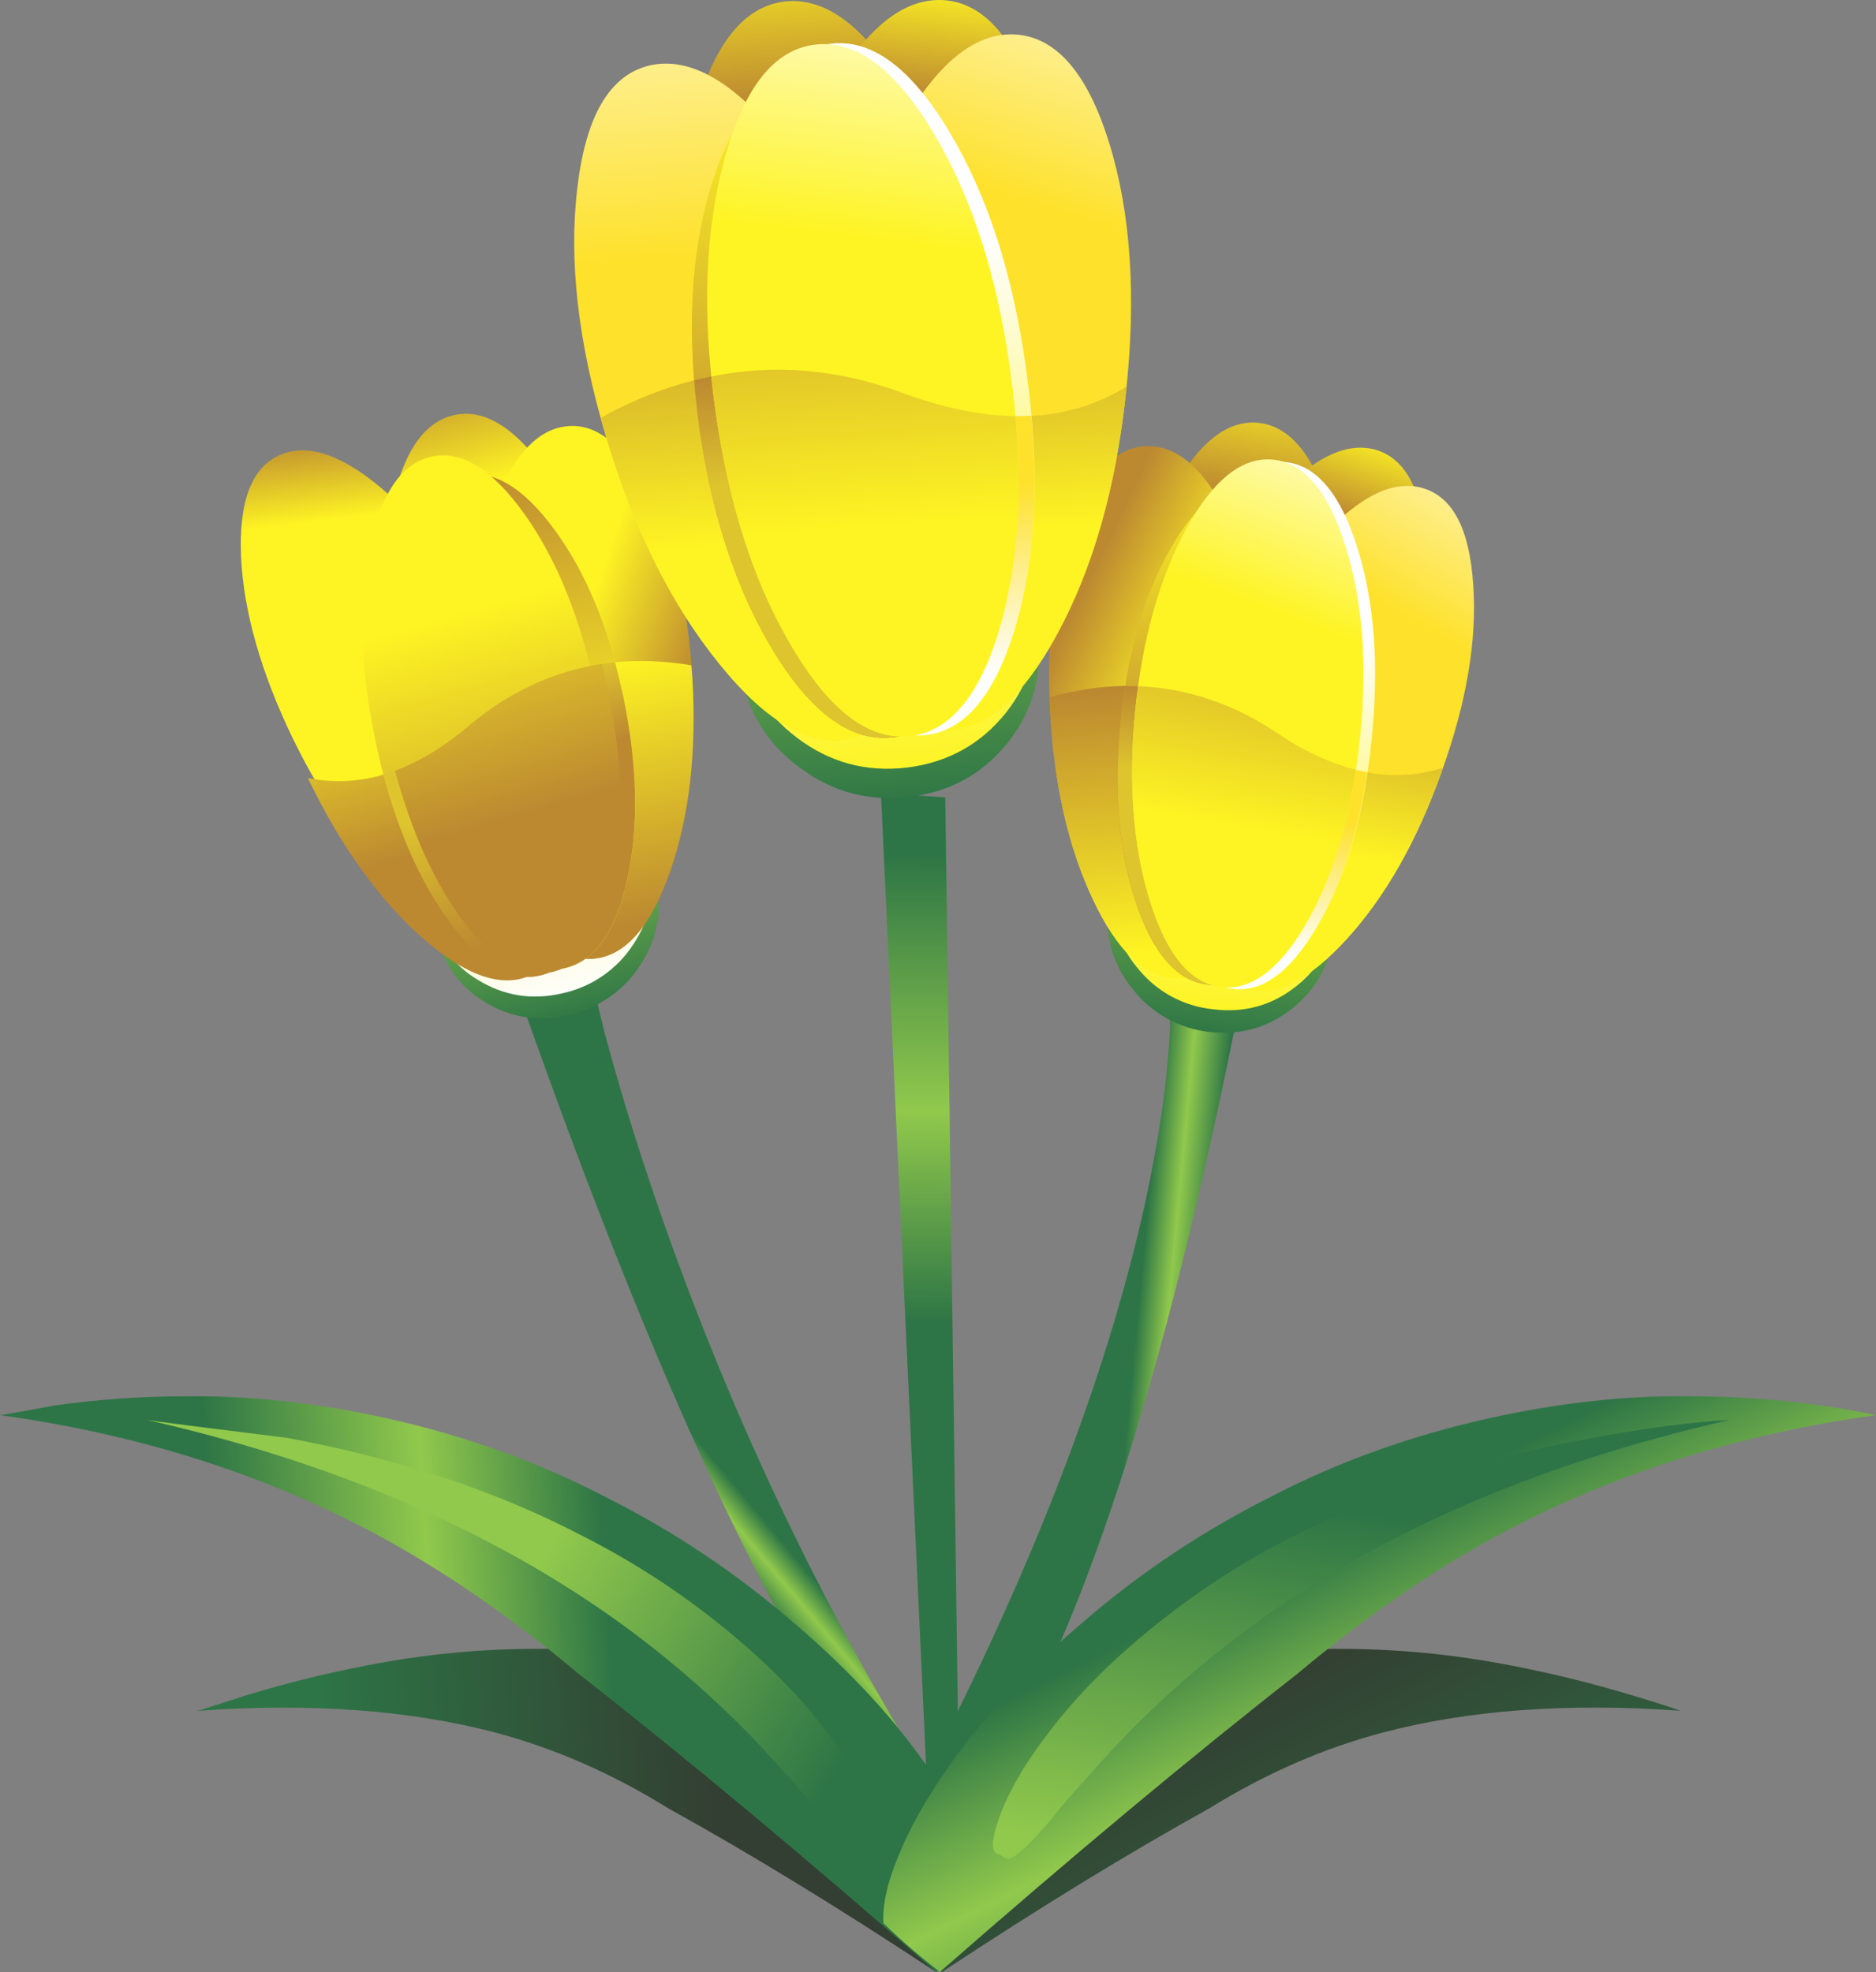 <?xml version="1.0" encoding="iso-8859-1"?>
<!-- Generator: Adobe Illustrator 20.1.0, SVG Export Plug-In . SVG Version: 6.00 Build 0)  -->
<svg version="1.0" id="Layer_1" xmlns="http://www.w3.org/2000/svg" xmlns:xlink="http://www.w3.org/1999/xlink" x="0px" y="0px"
	 viewBox="0 0 925.31 972.69" enable-background="new 0 0 925.31 972.69" xml:space="preserve">
<rect x="0" y="0" width="925.31" height="972.69" fill="#808080" stroke="none"/>
<title>flowers2_0027</title>
<linearGradient id="SVGID_1_" gradientUnits="userSpaceOnUse" x1="507.86" y1="711.638" x2="548.26" y2="708.908" gradientTransform="matrix(4.77 0 0 4.77 -2262.49 -2488.28)">
	<stop  offset="0" style="stop-color:#2D7546"/>
	<stop  offset="1" style="stop-color:#333F32"/>
</linearGradient>
<path fill="url(#SVGID_1_)" d="M355.1,824c-26.233-7.333-55.9-10.913-89-10.74c-28.416-0.036-56.768,2.68-84.66,8.11
	c-20.02,3.844-39.827,8.727-59.34,14.63c-15.58,5.093-23.847,7.717-24.8,7.87c55.647-4,104.693-0.42,147.14,10.74
	c29.253,7.793,57.713,20.28,85.38,37.46c39.747,21.953,83.707,48.827,131.88,80.62c9.54-6.84,19.16-14.477,28.86-22.91
	c1.907-6.667,1.573-14.383-1-23.15c-2.547-8.907-7.157-18.133-13.83-27.68c-10.787-15.747-26.363-30.223-46.73-43.43
	C406.242,841.07,381.281,830.424,355.1,824z"/>
<linearGradient id="SVGID_2_" gradientUnits="userSpaceOnUse" x1="618.715" y1="733.573" x2="600.745" y2="697.273" gradientTransform="matrix(4.77 0 0 4.77 -2262.49 -2488.28)">
	<stop  offset="0" style="stop-color:#2D7546"/>
	<stop  offset="1" style="stop-color:#333F32"/>
</linearGradient>
<path fill="url(#SVGID_2_)" d="M682.06,854.57c42.293-11.133,91.26-14.713,146.9-10.74c-6.833-2.387-15.1-5.01-24.8-7.87
	c-19.527-5.881-39.347-10.74-59.38-14.56c-27.892-5.43-56.244-8.146-84.66-8.11c-33.227-0.16-62.893,3.42-89,10.74
	c-26.191,6.415-51.161,17.054-73.93,31.5c-20.32,13.2-35.887,27.69-46.7,43.47c-6.833,9.547-11.523,18.773-14.07,27.68
	c-2.387,8.747-2.627,16.463-0.72,23.15c9.7,8.433,19.32,16.07,28.86,22.91C512.733,940.913,556.693,914,596.44,892
	C624.107,874.84,652.647,862.363,682.06,854.57z"/>
<linearGradient id="SVGID_3_" gradientUnits="userSpaceOnUse" x1="569.536" y1="609.892" x2="569.456" y2="658.392" gradientTransform="matrix(4.77 0 0 4.77 -2262.49 -2488.28)">
	<stop  offset="0" style="stop-color:#2D7546"/>
	<stop  offset="0.55" style="stop-color:#91C94C"/>
	<stop  offset="1" style="stop-color:#2D7546"/>
</linearGradient>
<path fill="url(#SVGID_3_)" d="M466.23,393.31l-31.72-2.15l23.85,514l14.79-9.07L466.23,393.31z"/>
<linearGradient id="SVGID_4_" gradientUnits="userSpaceOnUse" x1="597.616" y1="671.668" x2="590.686" y2="671.018" gradientTransform="matrix(4.77 0 0 4.77 -2262.49 -2488.28)">
	<stop  offset="0" style="stop-color:#2D7546"/>
	<stop  offset="0.55" style="stop-color:#91C94C"/>
	<stop  offset="1" style="stop-color:#2D7546"/>
</linearGradient>
<path fill="url(#SVGID_4_)" d="M611.47,494.72L576.65,478l0.48,28.16c-1.113,25.293-5.087,53.77-11.92,85.43
	c-22.1,101.333-69.32,216.35-141.66,345.05c4.133,0.32,9.777-1.747,16.93-6.2c14.307-8.593,28.933-24.183,43.88-46.77
	C532.373,810.977,574.743,681.327,611.47,494.72z"/>
<linearGradient id="SVGID_5_" gradientUnits="userSpaceOnUse" x1="598.853" y1="629.065" x2="604.933" y2="584.465" gradientTransform="matrix(4.77 0 0 4.77 -2262.49 -2488.28)">
	<stop  offset="0" style="stop-color:#2D7546"/>
	<stop  offset="0.55" style="stop-color:#91C94C"/>
	<stop  offset="1" style="stop-color:#2D7546"/>
</linearGradient>
<path fill="url(#SVGID_5_)" d="M607.41,400.23c-15.26-1.747-28.853,1.993-40.78,11.22c-11.927,9.387-18.593,21.557-20,36.51
	c-1.587,14.953,2.547,28.397,12.4,40.33c9.199,11.628,22.672,19.087,37.41,20.71c15.26,1.747,28.853-2.07,40.78-11.45
	c11.927-9.38,18.593-21.55,20-36.51c1.587-14.953-2.547-28.397-12.4-40.33C635.646,409.089,622.143,401.697,607.41,400.23z"/>
<linearGradient id="SVGID_6_" gradientUnits="userSpaceOnUse" x1="607.339" y1="560.751" x2="605.169" y2="573.401" gradientTransform="matrix(4.77 0 0 4.77 -2262.49 -2488.28)">
	<stop  offset="0" style="stop-color:#FEF423"/>
	<stop  offset="1" style="stop-color:#BC8931"/>
</linearGradient>
<path fill="url(#SVGID_6_)" d="M621,208.61c-15.42-1.753-29.73,9.463-42.93,33.65c-13.193,24-21.527,54-25,90
	c-3.473,36-1.02,67.247,7.36,93.74c8.427,26.727,20.27,40.963,35.53,42.71c15.26,1.747,29.57-9.39,42.93-33.41
	c13.193-24.34,21.46-54.407,24.8-90.2c3.5-35.953,1.037-67.213-7.39-93.78C648.033,224.6,636.267,210.363,621,208.61z"/>
<linearGradient id="SVGID_7_" gradientUnits="userSpaceOnUse" x1="599.257" y1="626.755" x2="605.337" y2="582.175" gradientTransform="matrix(4.77 0 0 4.77 -2262.49 -2488.28)">
	<stop  offset="0" style="stop-color:#FEF423"/>
	<stop  offset="1" style="stop-color:#FEFEFE"/>
</linearGradient>
<path fill="url(#SVGID_7_)" d="M609.32,389.25c-15.26-1.907-28.853,1.833-40.78,11.22s-18.593,21.557-20,36.51
	c-1.587,14.953,2.547,28.397,12.4,40.33c9.174,11.643,22.69,19.051,37.44,20.52c15.26,1.907,28.853-1.833,40.78-11.22
	s18.593-21.557,20-36.51c1.587-14.953-2.547-28.397-12.4-40.33C637.586,398.127,624.07,390.719,609.32,389.25z"/>
<linearGradient id="SVGID_8_" gradientUnits="userSpaceOnUse" x1="616.659" y1="566.616" x2="613.759" y2="575.216" gradientTransform="matrix(4.77 0 0 4.77 -2262.49 -2488.28)">
	<stop  offset="0" style="stop-color:#FEF423"/>
	<stop  offset="1" style="stop-color:#BC8931"/>
</linearGradient>
<path fill="url(#SVGID_8_)" d="M581.66,329.12c-12.08,34.047-17.247,64.75-15.5,92.11c1.747,27.2,9.933,43.03,24.56,47.49
	c14.627,4.613,31.48-3.58,50.56-24.58c19.08-21,34.653-48.523,46.72-82.57c12.24-34.047,17.407-64.67,15.5-91.87
	c-1.733-27.2-9.9-43.1-24.5-47.7c-14.667-4.473-31.533,3.71-50.6,24.55C609.32,267.55,593.74,295.073,581.66,329.12z"/>
<linearGradient id="SVGID_9_" gradientUnits="userSpaceOnUse" x1="594.486" y1="595.268" x2="583.016" y2="589.768" gradientTransform="matrix(4.77 0 0 4.77 -2262.49 -2488.28)">
	<stop  offset="0" style="stop-color:#FEF423"/>
	<stop  offset="1" style="stop-color:#BC8931"/>
</linearGradient>
<path fill="url(#SVGID_9_)" d="M607.65,258.72c-12.08-25.773-25.833-38.66-41.26-38.66c-15.26-0.16-27.66,12.567-37.2,38.18
	c-9.54,25.613-13.27,56.477-11.19,92.59c1.907,36.273,8.98,67.293,21.22,93.06c12.08,25.613,25.833,38.5,41.26,38.66
	c15.26,0.16,27.66-12.567,37.2-38.18c9.38-25.613,13.117-56.557,11.21-92.83S619.903,284.327,607.65,258.72z"/>
<linearGradient id="SVGID_10_" gradientUnits="userSpaceOnUse" x1="596.62" y1="619.844" x2="594.25" y2="592.744" gradientTransform="matrix(4.77 0 0 4.77 -2262.49 -2488.28)">
	<stop  offset="0" style="stop-color:#FEF423"/>
	<stop  offset="1" style="stop-color:#BC8931"/>
</linearGradient>
<path fill="url(#SVGID_10_)" d="M616.47,447.48c9.38-23.547,13.673-52.34,12.88-86.38c-34-22.747-71.283-28.473-111.85-17.18
	l0.48,6.92c1.907,36.273,8.98,67.293,21.22,93.06c12.08,25.613,25.833,38.5,41.26,38.66
	C594.927,482.713,606.93,471.02,616.47,447.48z"/>
<linearGradient id="SVGID_11_" gradientUnits="userSpaceOnUse" x1="619.607" y1="585.5" x2="633.577" y2="561.73" gradientTransform="matrix(4.77 0 0 4.77 -2262.49 -2488.28)">
	<stop  offset="0" style="stop-color:#FEE12A"/>
	<stop  offset="1" style="stop-color:#FEFEFE"/>
</linearGradient>
<path fill="url(#SVGID_11_)" d="M604.79,348c-12.08,34.047-17.247,64.67-15.5,91.87c1.747,27.333,9.933,43.24,24.56,47.72
	c14.627,4.613,31.48-3.58,50.56-24.58c19.08-21,34.66-48.52,46.74-82.56c12.24-34.047,17.407-64.67,15.5-91.87
	c-1.747-27.333-9.933-43.24-24.56-47.72c-14.627-4.48-31.48,3.713-50.56,24.58C632.45,286.413,616.87,313.933,604.79,348z"/>
<linearGradient id="SVGID_12_" gradientUnits="userSpaceOnUse" x1="606.021" y1="571.713" x2="600.441" y2="605.963" gradientTransform="matrix(4.77 0 0 4.77 -2262.49 -2488.28)">
	<stop  offset="0" style="stop-color:#FEF423"/>
	<stop  offset="1" style="stop-color:#BC8931"/>
</linearGradient>
<path fill="url(#SVGID_12_)" d="M620.29,238.44c-15.26-1.753-29.49,8.827-42.69,31.74s-21.467,51.39-24.8,85.43
	c-3.5,34.047-1.037,63.797,7.39,89.25c8.427,25.453,20.27,39.053,35.53,40.8c15.42,1.907,29.73-8.593,42.93-31.5
	c13.193-22.747,21.46-51.223,24.8-85.43c3.333-34.047,0.79-63.797-7.63-89.25S635.557,240.347,620.29,238.44z"/>
<linearGradient id="SVGID_13_" gradientUnits="userSpaceOnUse" x1="602.254" y1="594.125" x2="601.104" y2="602.545" gradientTransform="matrix(4.77 0 0 4.77 -2262.49 -2488.28)">
	<stop  offset="0" style="stop-color:#BC8931"/>
	<stop  offset="1" style="stop-color:#DEC52E"/>
</linearGradient>
<path fill="url(#SVGID_13_)" d="M629.59,361.33c-23.373-15.593-48.253-23.23-74.64-22.91c-0.953,5.567-1.67,11.293-2.15,17.18
	c-3.5,34.047-1.037,63.797,7.39,89.25c8.427,25.453,20.27,39.053,35.53,40.8c14.633,1.753,28.393-7.797,41.28-28.65
	c12.72-20.84,21.147-47.247,25.28-79.22C650.711,373.751,639.72,368.22,629.59,361.33z"/>
<linearGradient id="SVGID_14_" gradientUnits="userSpaceOnUse" x1="609.814" y1="609.511" x2="613.814" y2="586.341" gradientTransform="matrix(4.77 0 0 4.77 -2262.49 -2488.28)">
	<stop  offset="0" style="stop-color:#FEF423"/>
	<stop  offset="1" style="stop-color:#BC8931"/>
</linearGradient>
<path fill="url(#SVGID_14_)" d="M589.29,440.08c1.747,27.2,9.933,43.03,24.56,47.49c14.627,4.613,31.48-3.58,50.56-24.58
	c19.08-21,34.66-48.52,46.74-82.56l0.48-1.67c-25.753,8.113-53.087,2.307-82-17.42c-7.87-5.171-16.182-9.635-24.84-13.34
	C592.703,382.18,587.537,412.873,589.29,440.08z"/>
<linearGradient id="SVGID_15_" gradientUnits="userSpaceOnUse" x1="600.678" y1="619.202" x2="606.448" y2="585.752" gradientTransform="matrix(4.77 0 0 4.77 -2262.49 -2488.28)">
	<stop  offset="0" style="stop-color:#FEF423"/>
	<stop  offset="1" style="stop-color:#FEFEFE"/>
</linearGradient>
<path fill="url(#SVGID_15_)" d="M634.36,227.94c-15.42-1.907-29.81,9.23-43.17,33.41c-13.193,24-21.62,54-25.28,90
	c-3.5,35.953-1.117,67.213,7.15,93.78c8.267,26.727,20.033,40.963,35.3,42.71c15.26,1.907,29.57-9.23,42.93-33.41
	c13.333-24,21.76-54,25.28-90c3.66-35.953,1.353-67.213-6.92-93.78C661.383,243.93,649.62,229.693,634.36,227.94z"/>
<linearGradient id="SVGID_16_" gradientUnits="userSpaceOnUse" x1="603.183" y1="604.671" x2="600.683" y2="619.191" gradientTransform="matrix(4.77 0 0 4.77 -2262.49 -2488.28)">
	<stop  offset="0" style="stop-color:#FEE12A"/>
	<stop  offset="1" style="stop-color:#FEFEFE"/>
</linearGradient>
<path fill="url(#SVGID_16_)" d="M573.07,445.09c8.267,26.727,20.033,40.963,35.3,42.71c14,1.593,27.277-7.873,39.83-28.4
	c12.533-20.36,21.273-46.527,26.22-78.5c-14.627-2.547-29.57-9.07-44.83-19.57c-19.873-13.207-40.62-20.683-62.24-22.43l-1.43,12.41
	C562.42,387.263,564.803,418.523,573.07,445.09z"/>
<linearGradient id="SVGID_17_" gradientUnits="userSpaceOnUse" x1="607.458" y1="585.443" x2="616.308" y2="561.793" gradientTransform="matrix(4.77 0 0 4.77 -2262.49 -2488.28)">
	<stop  offset="0" style="stop-color:#FEF423"/>
	<stop  offset="1" style="stop-color:#FEFEFE"/>
</linearGradient>
<path fill="url(#SVGID_17_)" d="M628.4,226.75c-15.26-1.747-29.57,9.39-42.93,33.41c-13.333,24.18-21.84,54.18-25.52,90
	c-3.5,35.953-1.117,67.287,7.15,94c8.267,26.713,20.033,40.95,35.3,42.71c15.26,1.753,29.57-9.383,42.93-33.41
	s21.867-54.027,25.52-90c3.66-35.953,1.277-67.213-7.15-93.78C655.427,242.967,643.66,228.657,628.4,226.75z"/>
<linearGradient id="SVGID_18_" gradientUnits="userSpaceOnUse" x1="601.51" y1="607.102" x2="606.81" y2="576.372" gradientTransform="matrix(4.77 0 0 4.77 -2262.49 -2488.28)">
	<stop  offset="0" style="stop-color:#FEF423"/>
	<stop  offset="1" style="stop-color:#BC8931"/>
</linearGradient>
<path fill="url(#SVGID_18_)" d="M629.59,361.33c-21.147-14.16-43.883-21.797-68.21-22.91l-1.38,11.7
	c-3.5,35.953-1.117,67.287,7.15,94s20.033,40.95,35.3,42.71c14,1.593,27.353-7.873,40.06-28.4c12.56-20.52,21.303-46.77,26.23-78.75
	C655.68,376.36,642.63,370.243,629.59,361.33z"/>
<linearGradient id="SVGID_19_" gradientUnits="userSpaceOnUse" x1="543.888" y1="676.572" x2="548.358" y2="672.842" gradientTransform="matrix(4.77 0 0 4.77 -2262.49 -2488.28)">
	<stop  offset="0" style="stop-color:#2D7546"/>
	<stop  offset="0.55" style="stop-color:#91C94C"/>
	<stop  offset="1" style="stop-color:#2D7546"/>
</linearGradient>
<path fill="url(#SVGID_19_)" d="M288.8,470.62l-32.19,21.71c63.12,179.287,120.277,304.327,171.47,375.12
	c15.9,22.113,30.29,37.543,43.17,46.29c6.52,4.293,11.37,6.36,14.55,6.2c-63.593-94-115.503-197.087-155.73-309.26
	c-12.567-35.12-23.223-69.013-31.97-101.68L288.8,470.62z"/>
<linearGradient id="SVGID_20_" gradientUnits="userSpaceOnUse" x1="522.856" y1="583.66" x2="533.736" y2="627.33" gradientTransform="matrix(4.77 0 0 4.77 -2262.49 -2488.28)">
	<stop  offset="0" style="stop-color:#2D7546"/>
	<stop  offset="0.55" style="stop-color:#91C94C"/>
	<stop  offset="1" style="stop-color:#2D7546"/>
</linearGradient>
<path fill="url(#SVGID_20_)" d="M223,418.36c-8.427,12.887-11.13,26.727-8.11,41.52c3.18,14.793,11.13,26.167,23.85,34.12
	c12.72,7.953,26.63,10.18,41.73,6.68c14.546-3.221,27.233-12.054,35.3-24.58c8.427-12.887,11.05-26.647,7.87-41.28
	c-2.662-14.279-11.355-26.715-23.85-34.12c-12.88-8.113-26.79-10.42-41.73-6.92C243.561,396.965,230.937,405.816,223,418.36z"/>
<linearGradient id="SVGID_21_" gradientUnits="userSpaceOnUse" x1="521.401" y1="572.654" x2="517.871" y2="560.333" gradientTransform="matrix(4.77 0 0 4.77 -2262.49 -2488.28)">
	<stop  offset="0" style="stop-color:#FEF423"/>
	<stop  offset="1" style="stop-color:#BC8931"/>
</linearGradient>
<path fill="url(#SVGID_21_)" d="M223.7,204.8c-14.947,3.5-25.2,18.93-30.76,46.29c-5.407,27.333-4.453,58.667,2.86,94
	c7.473,35.333,19.08,64.287,34.82,86.86s31.073,32.117,46,28.63c14.947-3.333,25.2-18.683,30.76-46.05
	c5.407-27.52,4.453-58.94-2.86-94.26S285.7,256.003,270,233.43C254.233,210.843,238.8,201.3,223.7,204.8z"/>
<linearGradient id="SVGID_22_" gradientUnits="userSpaceOnUse" x1="522.218" y1="581.422" x2="533.068" y2="625.072" gradientTransform="matrix(4.77 0 0 4.77 -2262.49 -2488.28)">
	<stop  offset="0" style="stop-color:#FEF423"/>
	<stop  offset="1" style="stop-color:#FEFEFE"/>
</linearGradient>
<path fill="url(#SVGID_22_)" d="M219.88,407.63c-8.427,12.887-11.13,26.727-8.11,41.52c2.662,14.279,11.355,26.715,23.85,34.12
	c12.88,7.953,26.79,10.18,41.73,6.68c14.584-3.135,27.3-11.99,35.3-24.58c8.427-12.887,11.05-26.727,7.87-41.52
	c-3.013-14.633-10.963-25.917-23.85-33.85c-12.88-8.133-26.79-10.467-41.73-7C240.433,386.198,227.808,395.067,219.88,407.63z"/>
<linearGradient id="SVGID_23_" gradientUnits="userSpaceOnUse" x1="519.108" y1="574.866" x2="517.978" y2="565.866" gradientTransform="matrix(4.77 0 0 4.77 -2291.69 -2488.28)">
	<stop  offset="0" style="stop-color:#FEF423"/>
	<stop  offset="1" style="stop-color:#BC8931"/>
</linearGradient>
<path fill="url(#SVGID_23_)" d="M138.21,224.36c-14,6.047-20.44,22.75-19.32,50.11c1.273,27.2,9.78,57.107,25.52,89.72
	c15.9,32.613,34.423,58.307,55.57,77.08c21.147,18.613,38.713,24.897,52.7,18.85c14.147-5.887,20.667-22.51,19.56-49.87
	c-1.273-27.333-9.78-57.333-25.52-90c-15.9-32.613-34.423-58.227-55.57-76.84C170.01,224.663,152.363,218.313,138.21,224.36z"/>
<linearGradient id="SVGID_24_" gradientUnits="userSpaceOnUse" x1="532.298" y1="592.524" x2="544.278" y2="596.744" gradientTransform="matrix(4.77 0 0 4.77 -2262.49 -2488.28)">
	<stop  offset="0" style="stop-color:#FEF423"/>
	<stop  offset="1" style="stop-color:#BC8931"/>
</linearGradient>
<path fill="url(#SVGID_24_)" d="M231.33,348c2.067,36.113,9.14,66.42,21.22,90.92c12.24,24.34,25.907,35.633,41,33.88
	c15.26-1.747,27.593-16.08,37-43c9.407-26.92,13.073-58.497,11-94.73c-2.067-36.273-9.14-66.58-21.22-90.92
	c-12.24-24.34-25.907-35.633-41-33.88c-15.26,1.747-27.593,16.08-37,43C232.923,280.19,229.257,311.767,231.33,348z"/>
<linearGradient id="SVGID_25_" gradientUnits="userSpaceOnUse" x1="533.595" y1="590.644" x2="538.895" y2="617.324" gradientTransform="matrix(4.77 0 0 4.77 -2262.49 -2488.28)">
	<stop  offset="0" style="stop-color:#FEF423"/>
	<stop  offset="1" style="stop-color:#BC8931"/>
</linearGradient>
<path fill="url(#SVGID_25_)" d="M232,357.51c2.86,34.047,10.173,62.123,21.94,84.23c11.927,22.273,25.123,32.607,39.59,31
	c15.26-1.747,27.593-16.08,37-43c9.407-26.92,13.073-58.497,11-94.73l-0.53-6.85C299.52,321.32,263.187,331.103,232,357.51z"/>
<linearGradient id="SVGID_26_" gradientUnits="userSpaceOnUse" x1="529.82" y1="604.478" x2="519.95" y2="571.198" gradientTransform="matrix(4.77 0 0 4.77 -2262.49 -2488.28)">
	<stop  offset="0" style="stop-color:#FEF423"/>
	<stop  offset="1" style="stop-color:#BC8931"/>
</linearGradient>
<path fill="url(#SVGID_26_)" d="M196.75,279c-5.567,26.087-4.85,55.913,2.15,89.48c7,33.567,18.287,61.01,33.86,82.33
	c15.58,21.333,30.843,30.243,45.79,26.73c15.107-3.5,25.44-18.293,31-44.38s4.843-55.993-2.15-89.72
	c-6.993-33.567-18.28-60.93-33.86-82.09c-15.58-21.333-30.843-30.243-45.79-26.73C212.803,237.96,202.47,252.753,196.75,279z"/>
<linearGradient id="SVGID_27_" gradientUnits="userSpaceOnUse" x1="528.912" y1="601.127" x2="526.282" y2="593.057" gradientTransform="matrix(4.77 0 0 4.77 -2262.49 -2488.28)">
	<stop  offset="0" style="stop-color:#BC8931"/>
	<stop  offset="1" style="stop-color:#DEC52E"/>
</linearGradient>
<path fill="url(#SVGID_27_)" d="M231.57,357.75c-9.169,8.152-19.545,14.834-30.76,19.81c7.633,31.333,18.92,56.627,33.86,75.88
	c14.947,19.407,29.573,27.44,43.88,24.1c15.107-3.5,25.44-18.293,31-44.38s4.843-55.993-2.15-89.72l-4.05-16.7
	C276.637,329.44,252.71,339.777,231.57,357.75z"/>
<linearGradient id="SVGID_28_" gradientUnits="userSpaceOnUse" x1="514.248" y1="586.419" x2="520.718" y2="609.049" gradientTransform="matrix(4.77 0 0 4.77 -2262.49 -2488.28)">
	<stop  offset="0" style="stop-color:#FEF423"/>
	<stop  offset="1" style="stop-color:#BC8931"/>
</linearGradient>
<path fill="url(#SVGID_28_)" d="M231.57,357.75c-26.707,22.747-53.257,31.413-79.65,26l0.72,1.67
	c15.9,32.613,34.423,58.307,55.57,77.08c21.147,18.613,38.793,24.897,52.94,18.85c14-6.047,20.44-22.75,19.32-50.11
	c-1.273-27.2-9.78-57.107-25.52-89.72C246.634,346.136,238.802,351.573,231.57,357.75z"/>
<linearGradient id="SVGID_29_" gradientUnits="userSpaceOnUse" x1="521.489" y1="585.068" x2="530.839" y2="617.698" gradientTransform="matrix(4.77 0 0 4.77 -2262.49 -2488.28)">
	<stop  offset="0" style="stop-color:#FEF423"/>
	<stop  offset="1" style="stop-color:#BC8931"/>
</linearGradient>
<path fill="url(#SVGID_29_)" d="M212.49,225.32c-14.947,3.5-25.043,18.93-30.29,46.29c-5.407,27.52-4.373,58.94,3.1,94.26
	c7.333,35.333,18.94,64.207,34.82,86.62c15.9,22.587,31.323,32.13,46.27,28.63c15.107-3.5,25.283-18.93,30.53-46.29
	c5.407-27.52,4.373-58.94-3.1-94.26C286.5,305.417,274.893,276.56,259,254C242.933,231.38,227.43,221.82,212.49,225.32z"/>
<linearGradient id="SVGID_30_" gradientUnits="userSpaceOnUse" x1="530.849" y1="617.728" x2="526.769" y2="603.548" gradientTransform="matrix(4.77 0 0 4.77 -2262.49 -2488.28)">
	<stop  offset="0" style="stop-color:#BC8931"/>
	<stop  offset="1" style="stop-color:#DEC52E"/>
</linearGradient>
<path fill="url(#SVGID_30_)" d="M231.57,357.75c-14.147,11.933-28.297,19.967-42.45,24.1c8.427,31.333,19.953,56.47,34.58,75.41
	c14.787,19.093,29.017,27.047,42.69,23.86c15.107-3.5,25.283-18.93,30.53-46.29c5.407-27.52,4.373-58.94-3.1-94.26
	c-1.747-7.48-2.7-11.457-2.86-11.93C269.487,332.78,249.69,342.483,231.57,357.75z"/>
<linearGradient id="SVGID_31_" gradientUnits="userSpaceOnUse" x1="520.114" y1="575.8" x2="528.714" y2="605.78" gradientTransform="matrix(4.77 0 0 4.77 -2262.49 -2488.28)">
	<stop  offset="0" style="stop-color:#FEF423"/>
	<stop  offset="1" style="stop-color:#BC8931"/>
</linearGradient>
<path fill="url(#SVGID_31_)" d="M231.57,357.75c-12.08,10.34-24.323,17.817-36.73,22.43c8.427,31.18,19.953,56.317,34.58,75.41
	c14.947,19.087,29.257,27.04,42.93,23.86c14.947-3.5,25.123-18.93,30.53-46.29c5.247-27.52,4.133-58.94-3.34-94.26l-2.62-11.45
	C272.907,331.27,251.123,341.37,231.57,357.75z"/>
<linearGradient id="SVGID_32_" gradientUnits="userSpaceOnUse" x1="497.24" y1="698.06" x2="537.64" y2="695.33" gradientTransform="matrix(4.77 0 0 4.77 -2262.49 -2488.28)">
	<stop  offset="0" style="stop-color:#2D7546"/>
	<stop  offset="0.55" style="stop-color:#91C94C"/>
	<stop  offset="1" style="stop-color:#2D7546"/>
</linearGradient>
<path fill="url(#SVGID_32_)" d="M482.69,916.13c-5.407-13.207-13.277-27.287-23.61-42.24c-16.853-24.82-39.033-49-66.54-72.54
	c-28.814-25.104-60.711-46.433-94.92-63.47c-32.753-17.02-68.527-29.827-107.32-38.42c-33.867-7.48-66.38-11.06-97.54-10.74
	c-22.02-0.051-44.015,1.463-65.82,4.53C9.933,696.417,0.953,698,0,698c64.233,8.907,122.66,26.723,175.28,53.45
	c36.247,18.293,72.973,43.03,110.18,74.21c52.467,41.047,111.213,90.047,176.24,147c9.878-7.339,19.203-15.394,27.9-24.1
	C490.08,939.667,487.777,928.857,482.69,916.13z"/>
<linearGradient id="SVGID_33_" gradientUnits="userSpaceOnUse" x1="567.892" y1="605.144" x2="561.892" y2="546.173" gradientTransform="matrix(4.77 0 0 4.77 -2262.49 -2488.28)">
	<stop  offset="0" style="stop-color:#2D7546"/>
	<stop  offset="0.55" style="stop-color:#91C94C"/>
	<stop  offset="1" style="stop-color:#2D7546"/>
</linearGradient>
<path fill="url(#SVGID_33_)" d="M380.14,277.58c-12.4,15.593-17.25,33.26-14.55,53c2.7,19.74,12.17,35.64,28.41,47.7
	c16.06,12.247,34.183,17.177,54.37,14.79s36.483-11.387,48.89-27c12.24-15.593,17.01-33.26,14.31-53
	c-2.7-19.74-12.16-35.74-28.38-48c-16.06-12.247-34.183-17.177-54.37-14.79C408.607,252.887,392.38,261.987,380.14,277.58z"/>
<linearGradient id="SVGID_34_" gradientUnits="userSpaceOnUse" x1="557.634" y1="515.024" x2="558.764" y2="531.874" gradientTransform="matrix(4.77 0 0 4.77 -2262.49 -2488.28)">
	<stop  offset="0" style="stop-color:#FEF423"/>
	<stop  offset="1" style="stop-color:#BC8931"/>
</linearGradient>
<path fill="url(#SVGID_34_)" d="M342.46,57.09c-9.54,35-10.97,76.043-4.29,123.13s19.48,86.38,38.4,117.88
	c18.92,31.5,38.477,46.057,58.67,43.67c20.193-2.547,34.98-21.32,44.36-56.32c9.54-35,10.97-76.043,4.29-123.13
	s-19.483-86.38-38.41-117.88c-18.92-31.5-38.473-46.057-58.66-43.67C366.627,3.317,351.84,22.09,342.46,57.09z"/>
<linearGradient id="SVGID_35_" gradientUnits="userSpaceOnUse" x1="567.688" y1="602.044" x2="561.688" y2="543.074" gradientTransform="matrix(4.77 0 0 4.77 -2262.49 -2488.28)">
	<stop  offset="0" style="stop-color:#FEF423"/>
	<stop  offset="1" style="stop-color:#FEFEFE"/>
</linearGradient>
<path fill="url(#SVGID_35_)" d="M427.84,235.82c-20.193,2.387-36.41,11.387-48.65,27c-12.4,15.593-17.25,33.26-14.55,53
	s12.16,35.74,28.38,48c16.06,12.247,34.183,17.177,54.37,14.79c20.193-2.547,36.49-11.613,48.89-27.2
	c12.24-15.593,17.01-33.26,14.31-53c-2.7-19.74-12.16-35.647-28.38-47.72C465.99,238.39,447.867,233.433,427.84,235.82z"/>
<linearGradient id="SVGID_36_" gradientUnits="userSpaceOnUse" x1="571.36" y1="519.688" x2="570.31" y2="531.588" gradientTransform="matrix(4.77 0 0 4.77 -2262.49 -2488.28)">
	<stop  offset="0" style="stop-color:#FEF423"/>
	<stop  offset="1" style="stop-color:#BC8931"/>
</linearGradient>
<path fill="url(#SVGID_36_)" d="M520.13,176.16c5.087-47.407,2.223-88.29-8.59-122.65c-10.653-34.34-26.073-52.157-46.26-53.45
	c-20.187-1.12-39.187,14.627-57,47.24c-17.967,32.613-29.493,72.613-34.58,120c-5.087,47.567-2.223,88.53,8.59,122.89
	c10.667,34.36,26.09,52.097,46.27,53.21c20.193,1.273,39.193-14.393,57-47C503.52,263.647,515.043,223.567,520.13,176.16z"/>
<linearGradient id="SVGID_37_" gradientUnits="userSpaceOnUse" x1="550.73" y1="548.004" x2="547.3" y2="503.084" gradientTransform="matrix(4.77 0 0 4.77 -2262.49 -2488.28)">
	<stop  offset="0" style="stop-color:#FEE12A"/>
	<stop  offset="1" style="stop-color:#FEFEFE"/>
</linearGradient>
<path fill="url(#SVGID_37_)" d="M441.19,181.65c-13.513-45.813-32.113-83.277-55.8-112.39c-23.533-29.113-45.157-41.447-64.87-37
	c-19.713,4.613-31.637,24.817-35.77,60.61c-4.293,35.633,0.397,76.36,14.07,122.18s32.34,83.283,56,112.39
	c23.533,29.113,45.077,41.363,64.63,36.75c19.713-4.453,31.713-24.577,36-60.37C459.617,268.187,454.863,227.463,441.19,181.65z"/>
<linearGradient id="SVGID_38_" gradientUnits="userSpaceOnUse" x1="553.692" y1="577.804" x2="551.592" y2="545.984" gradientTransform="matrix(4.77 0 0 4.77 -2262.49 -2488.28)">
	<stop  offset="0" style="stop-color:#FEF423"/>
	<stop  offset="1" style="stop-color:#BC8931"/>
</linearGradient>
<path fill="url(#SVGID_38_)" d="M296.43,206l2.38,9.07c13.673,45.813,32.34,83.277,56,112.39
	c23.533,29.113,45.077,41.363,64.63,36.75c18.76-4.453,30.527-23.147,35.3-56.08c4.767-32.773,1.433-70.873-10-114.3
	C394.52,175.21,345.083,179.267,296.43,206z"/>
<linearGradient id="SVGID_39_" gradientUnits="userSpaceOnUse" x1="580.983" y1="542.92" x2="591.513" y2="508.14" gradientTransform="matrix(4.77 0 0 4.77 -2262.49 -2488.28)">
	<stop  offset="0" style="stop-color:#FEE12A"/>
	<stop  offset="1" style="stop-color:#FEFEFE"/>
</linearGradient>
<path fill="url(#SVGID_39_)" d="M555.42,193.1c5.087-47.407,2.303-88.29-8.35-122.65S520.997,18.273,500.81,17
	c-20.193-1.113-39.273,14.637-57.24,47.25c-17.807,32.613-29.253,72.613-34.34,120s-2.303,88.35,8.35,122.89
	c10.667,34.36,26.09,52.097,46.27,53.21c20.353,1.273,39.433-14.393,57.24-47C539.03,280.59,550.473,240.507,555.42,193.1z"/>
<linearGradient id="SVGID_40_" gradientUnits="userSpaceOnUse" x1="559.281" y1="529.494" x2="562.761" y2="575.094" gradientTransform="matrix(4.77 0 0 4.77 -2262.49 -2488.28)">
	<stop  offset="0" style="stop-color:#FEF423"/>
	<stop  offset="1" style="stop-color:#BC8931"/>
</linearGradient>
<path fill="url(#SVGID_40_)" d="M490.79,192.86c-6.2-44.7-18.68-82.083-37.44-112.15c-18.6-29.907-37.997-43.667-58.19-41.28
	c-20,2.387-34.943,20.283-44.83,53.69s-11.717,72.46-5.49,117.16c6.36,44.7,18.84,82.083,37.44,112.15
	c18.6,29.907,37.997,43.667,58.19,41.28c20.193-2.547,35.137-20.443,44.83-53.69C495.16,276.62,496.99,237.567,490.79,192.86z"/>
<linearGradient id="SVGID_41_" gradientUnits="userSpaceOnUse" x1="561.441" y1="559.374" x2="562.591" y2="570.524" gradientTransform="matrix(4.77 0 0 4.77 -2262.49 -2488.28)">
	<stop  offset="0" style="stop-color:#BC8931"/>
	<stop  offset="1" style="stop-color:#DEC52E"/>
</linearGradient>
<path fill="url(#SVGID_41_)" d="M445.24,193.82c-34.667-12.727-68.93-14.793-102.79-6.2c0.32,4.933,1.113,12.49,2.38,22.67
	c6.36,44.7,18.84,82.083,37.44,112.15c18.6,29.907,37.997,43.667,58.19,41.28c19.08-2.387,33.627-18.93,43.64-49.63
	c9.86-30.547,12.563-66.977,8.11-109.29C477.117,203.84,461.46,200.18,445.24,193.82z"/>
<linearGradient id="SVGID_42_" gradientUnits="userSpaceOnUse" x1="575.861" y1="576.714" x2="573.811" y2="545.784" gradientTransform="matrix(4.77 0 0 4.77 -2262.49 -2488.28)">
	<stop  offset="0" style="stop-color:#FEF423"/>
	<stop  offset="1" style="stop-color:#BC8931"/>
</linearGradient>
<path fill="url(#SVGID_42_)" d="M555.42,193.1l0.24-2.39c-30.207,18.453-67.013,19.487-110.42,3.1
	c-11.657-4.305-23.718-7.424-36-9.31c-5.087,47.407-2.303,88.29,8.35,122.65c10.653,34.36,26.077,52.097,46.27,53.21
	c20.353,1.273,39.433-14.393,57.24-47C539.033,280.593,550.473,240.507,555.42,193.1z"/>
<linearGradient id="SVGID_43_" gradientUnits="userSpaceOnUse" x1="567.169" y1="591.924" x2="564.219" y2="547.274" gradientTransform="matrix(4.77 0 0 4.77 -2262.49 -2488.28)">
	<stop  offset="0" style="stop-color:#FEF423"/>
	<stop  offset="1" style="stop-color:#FEFEFE"/>
</linearGradient>
<path fill="url(#SVGID_43_)" d="M506.3,183.32c-6.36-47.087-19-86.46-37.92-118.12c-18.76-31.467-38.237-46.023-58.43-43.67
	c-20.193,2.353-35.06,21.047-44.6,56.08c-9.7,35-11.29,75.963-4.77,122.89c6.52,47.087,19.16,86.46,37.92,118.12
	s38.237,46.297,58.43,43.91s35.137-21.08,44.83-56.08C511.3,271.483,512.813,230.44,506.3,183.32z"/>
<linearGradient id="SVGID_44_" gradientUnits="userSpaceOnUse" x1="565.907" y1="572.554" x2="567.177" y2="591.934" gradientTransform="matrix(4.77 0 0 4.77 -2262.49 -2488.28)">
	<stop  offset="0" style="stop-color:#FEE12A"/>
	<stop  offset="1" style="stop-color:#FEFEFE"/>
</linearGradient>
<path fill="url(#SVGID_44_)" d="M358.68,184.27l1.91,16.23c6.52,47.087,19.16,86.46,37.92,118.12s38.237,46.297,58.43,43.91
	c18.44-2.227,32.59-18.453,42.45-48.68c9.86-30.067,12.96-66.337,9.3-108.81c-19.393,1.273-40.54-2.467-63.44-11.22
	C416.63,183.16,387.773,179.977,358.68,184.27z"/>
<linearGradient id="SVGID_45_" gradientUnits="userSpaceOnUse" x1="565.415" y1="546.586" x2="569.415" y2="513.586" gradientTransform="matrix(4.77 0 0 4.77 -2262.49 -2488.28)">
	<stop  offset="0" style="stop-color:#FEF423"/>
	<stop  offset="1" style="stop-color:#FEFEFE"/>
</linearGradient>
<path fill="url(#SVGID_45_)" d="M498.43,183.8c-6.36-47.087-19-86.46-37.92-118.12c-18.76-31.5-38.237-46.06-58.43-43.68
	c-20.193,2.38-35.06,21.073-44.6,56.08c-9.7,35-11.29,76.043-4.77,123.13c6.52,47.087,19.16,86.383,37.92,117.89
	c18.76,31.66,38.237,46.297,58.43,43.91c20.193-2.387,35.137-21.08,44.83-56.08C503.43,271.93,504.943,230.887,498.43,183.8z"/>
<linearGradient id="SVGID_46_" gradientUnits="userSpaceOnUse" x1="564.492" y1="576.184" x2="561.772" y2="535.204" gradientTransform="matrix(4.77 0 0 4.77 -2262.49 -2488.28)">
	<stop  offset="0" style="stop-color:#FEF423"/>
	<stop  offset="1" style="stop-color:#BC8931"/>
</linearGradient>
<path fill="url(#SVGID_46_)" d="M445.24,193.82c-31.8-11.773-63.28-14.477-94.44-8.11l1.91,15.51
	c6.52,47.087,19.16,86.38,37.92,117.88c18.76,31.66,38.237,46.297,58.43,43.91c18.44-2.227,32.59-18.533,42.45-48.92
	c9.86-30.067,12.96-66.337,9.3-108.81C483.483,204.96,464.96,201.14,445.24,193.82z"/>
<linearGradient id="SVGID_47_" gradientUnits="userSpaceOnUse" x1="528.918" y1="685.396" x2="561.268" y2="704.026" gradientTransform="matrix(4.77 0 0 4.77 -2262.49 -2488.28)">
	<stop  offset="0" style="stop-color:#91C94C"/>
	<stop  offset="1" style="stop-color:#2D7546"/>
</linearGradient>
<path fill="url(#SVGID_47_)" d="M432.13,914.7c4.453-0.16,4.533-6.283,0.24-18.37c-4.767-13.207-13.193-27.54-25.28-43
	c-13.04-17.18-29.973-34.203-50.8-51.07c-21.461-17.394-44.728-32.434-69.4-44.86c-42-21.953-90.49-38.02-145.47-48.2
	c-42.62-5.273-65.593-8.217-68.92-8.83c96.12,21.86,176.727,57.337,241.82,106.43c19.856,15.067,38.574,31.578,56,49.4
	c5.88,6.047,16.293,17.58,31.24,34.6c12.08,15.273,20.667,23.863,25.76,25.77C428.3,917.077,429.903,916.453,432.13,914.7z"/>
<linearGradient id="SVGID_48_" gradientUnits="userSpaceOnUse" x1="628.604" y1="717.728" x2="610.634" y2="681.428" gradientTransform="matrix(4.77 0 0 4.77 -2262.49 -2488.28)">
	<stop  offset="0" style="stop-color:#2D7546"/>
	<stop  offset="0.55" style="stop-color:#91C94C"/>
	<stop  offset="1" style="stop-color:#2D7546"/>
</linearGradient>
<path fill="url(#SVGID_48_)" d="M925.31,698c-7.153-1.593-16.137-3.183-26.95-4.77c-21.805-3.067-43.8-4.581-65.82-4.53
	c-31.16-0.32-63.673,3.26-97.54,10.74c-38.793,8.593-74.567,21.4-107.32,38.42c-34.209,17.037-66.106,38.366-94.92,63.47
	c-27.507,23.547-49.687,47.727-66.54,72.54c-10.333,14.953-18.123,29.033-23.37,42.24c-5.247,12.727-7.63,23.543-7.15,32.45
	c8.825,8.567,18.141,16.614,27.9,24.1c65.027-56.953,123.773-105.953,176.24-147c37.2-31.18,73.927-55.917,110.18-74.21
	C802.673,724.75,861.103,706.933,925.31,698z"/>
<linearGradient id="SVGID_49_" gradientUnits="userSpaceOnUse" x1="611.789" y1="715.465" x2="616.619" y2="678.435" gradientTransform="matrix(4.77 0 0 4.77 -2262.49 -2488.28)">
	<stop  offset="0" style="stop-color:#91C94C"/>
	<stop  offset="1" style="stop-color:#2D7546"/>
</linearGradient>
<path fill="url(#SVGID_49_)" d="M853,700.42c-18.6,0.953-41.573,3.977-68.92,9.07c-55.167,10.18-103.737,26.18-145.71,48
	c-24.66,12.416-47.916,27.442-69.37,44.82c-20.827,16.86-37.76,33.883-50.8,51.07c-12.08,15.433-20.507,29.767-25.28,43
	c-4.293,12.093-4.213,18.217,0.24,18.37c2.227,1.747,3.893,2.383,5,1.91c4.927-1.907,13.433-10.497,25.52-25.77
	c14.947-17.02,25.36-28.553,31.24-34.6c17.426-17.822,36.144-34.333,56-49.4C676.153,757.703,756.847,722.213,853,700.42z"/>
</svg>
